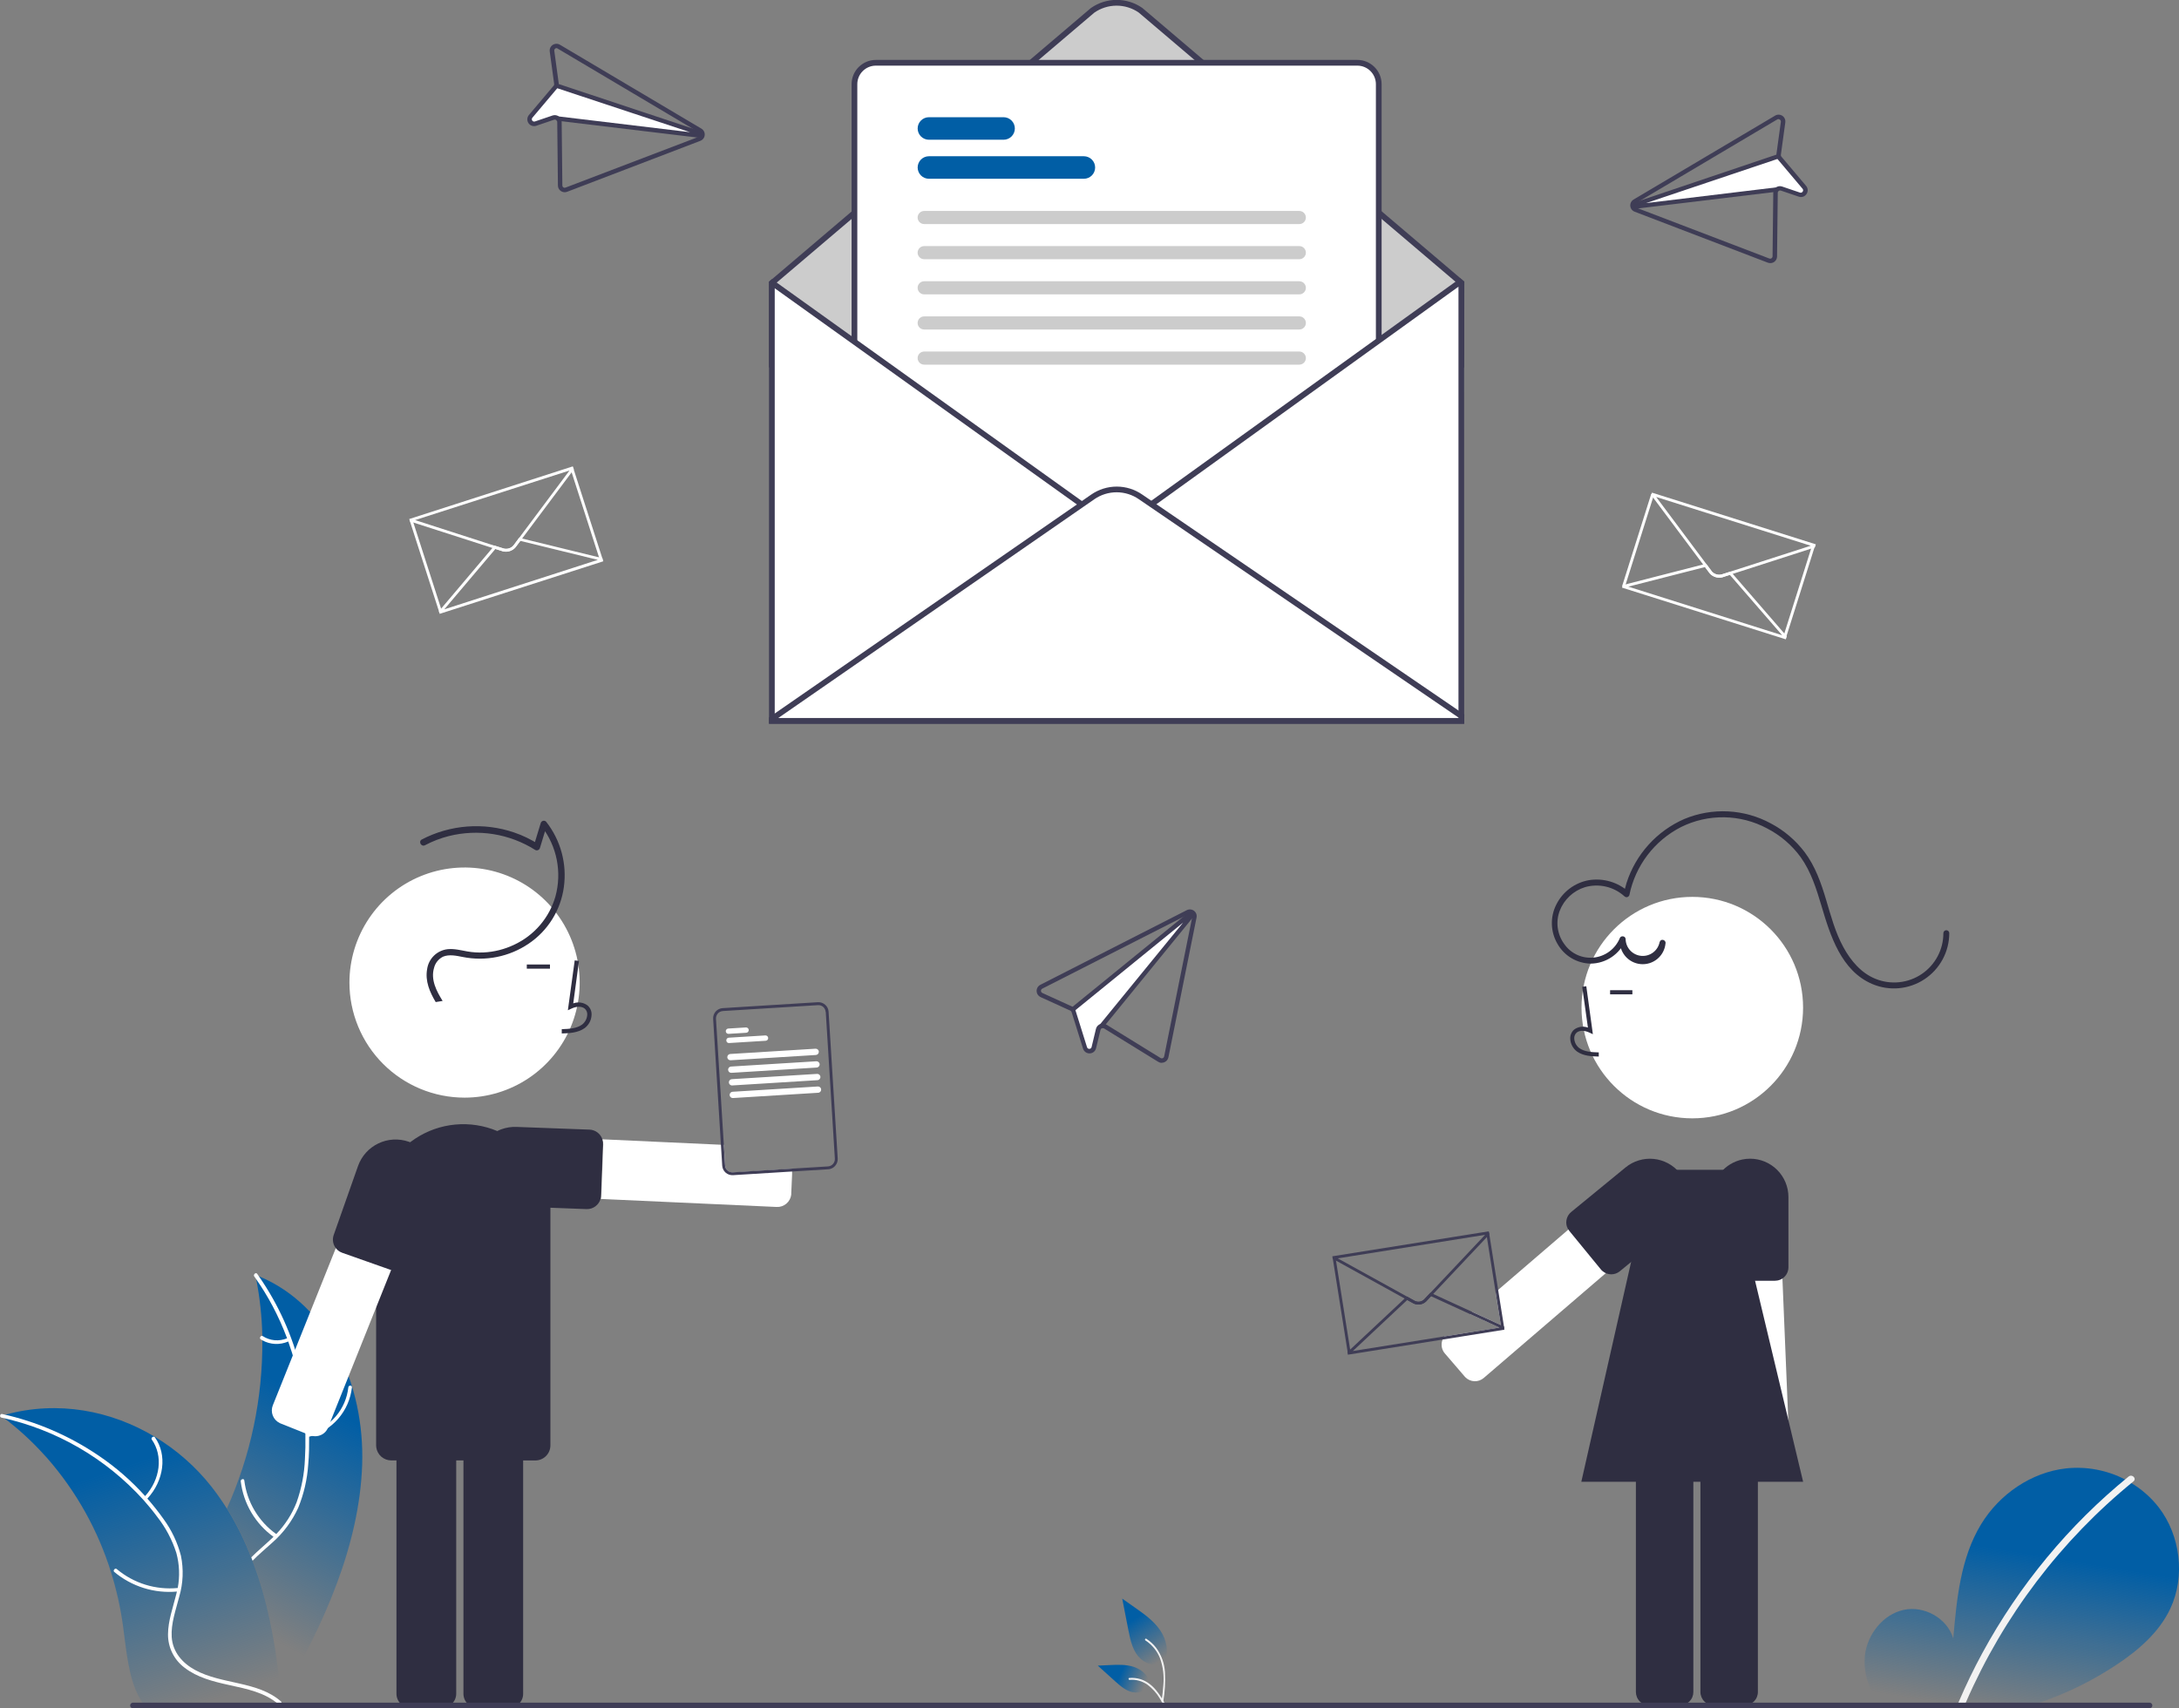 <svg width="695" height="545" viewBox="0 0 695 545" fill="none" xmlns="http://www.w3.org/2000/svg">
<rect x="0" y="0" width="695" height="545" fill="#808080" stroke="none"/>
<g clip-path="url(#clip0_2077_17551)">
<path d="M115.514 467.268C114.656 492.732 103.444 518.195 89.614 541.516C89.614 541.27 89.614 541.014 89.541 540.768C89.422 539.455 89.304 538.151 89.167 536.837C87.799 523.558 85.272 510.434 80.756 498.386L80.573 497.894C80.5 497.693 80.418 497.492 80.336 497.292L80.154 496.827C78.137 491.619 75.661 486.602 72.755 481.833C72.627 481.632 72.509 481.432 72.372 481.231C79.964 464.344 83.82 446.017 83.675 427.504C83.675 427.041 83.675 426.576 83.675 426.108C83.531 420.029 82.875 413.973 81.714 408.004C81.641 407.567 81.558 407.138 81.467 406.709L82.599 407.156C104.895 416.413 116.362 441.768 115.514 467.268Z" fill="url(#paint0_linear_2077_17551)"/>
<path d="M89.523 540.805C89.523 540.996 89.587 541.188 89.614 541.379C89.623 541.424 89.623 541.471 89.614 541.516V541.516C89.569 541.306 89.55 541.051 89.523 540.805Z" fill="white"/>
<path d="M98.6 458.339C98.6 461.294 98.6 464.249 98.308 467.204C97.996 471.932 96.924 476.579 95.133 480.967C93.198 485.237 90.37 489.043 86.841 492.13C84.761 494.036 82.525 495.869 80.546 497.912C80.473 497.711 80.391 497.511 80.309 497.31L80.126 496.845C82.161 494.784 84.432 492.923 86.512 490.953L87.233 490.269C84.369 488.2 81.963 485.563 80.165 482.521C78.368 479.48 77.218 476.1 76.787 472.594C76.687 471.883 77.827 471.536 77.918 472.257C78.333 475.664 79.453 478.948 81.208 481.898C82.962 484.849 85.313 487.402 88.109 489.394C90.92 486.489 93.125 483.054 94.595 479.288C96.176 474.834 97.075 470.167 97.259 465.444C97.405 462.969 97.454 460.51 97.405 458.066C97.387 457.991 97.387 457.912 97.405 457.838C97.228 447.646 95.379 437.552 91.931 427.96C90.615 428.537 89.184 428.803 87.748 428.735C86.312 428.667 84.912 428.267 83.657 427.567L83.137 427.257C82.626 426.902 83.137 426.044 83.629 426.172C83.692 426.185 83.75 426.209 83.803 426.245C84.943 426.982 86.246 427.431 87.599 427.552C88.952 427.673 90.313 427.462 91.566 426.938C90.248 423.41 88.703 419.971 86.941 416.641C85.356 413.658 83.592 410.774 81.659 408.004C81.476 407.731 81.285 407.466 81.093 407.193C80.692 406.636 81.577 405.788 82.006 406.345C82.197 406.609 82.389 406.883 82.571 407.156C88.802 416.123 93.315 426.167 95.882 436.779C97.534 443.463 98.451 450.307 98.618 457.19C101.928 456.3 104.892 454.431 107.119 451.826C109.347 449.222 110.734 446.005 111.098 442.598C111.162 441.859 112.303 441.822 112.248 442.598C111.838 446.295 110.312 449.781 107.875 452.592C105.438 455.403 102.203 457.408 98.6 458.339V458.339Z" fill="white"/>
<path d="M89.806 544.325L88.136 544.225L87.826 544.352L45.77 543.641C45.309 543.014 44.891 542.355 44.52 541.671C40.871 535.141 40.314 526.367 39.201 518.442C38.407 512.755 37.15 507.143 35.443 501.66C31.277 488.208 24.334 475.78 15.062 465.179C14.77 464.842 14.469 464.514 14.15 464.185C10.282 459.891 6.021 455.967 1.423 452.466L0.392 451.681L1.679 451.317C18.565 446.674 35.552 450.049 49.373 458.357C56.276 462.504 62.373 467.861 67.373 474.172C69.152 476.438 70.809 478.797 72.335 481.24C72.472 481.441 72.591 481.641 72.719 481.842C75.714 486.768 78.251 491.958 80.3 497.347C80.455 497.711 80.582 498.085 80.719 498.441C85.281 510.489 87.762 523.613 89.131 536.892C89.295 538.461 89.432 540.011 89.578 541.571C89.578 541.753 89.578 541.945 89.578 542.127C89.578 542.31 89.578 542.328 89.578 542.428C89.578 542.528 89.578 542.501 89.578 542.537C89.578 542.574 89.578 542.766 89.578 542.875C89.578 542.984 89.578 543.231 89.578 543.404C89.578 543.577 89.787 543.997 89.806 544.325Z" fill="url(#paint1_linear_2077_17551)"/>
<path d="M89.614 542.775C82.197 536.263 70.702 537.412 62.2 532.742C58.231 530.572 55.075 527.088 54.765 522.208C54.5 517.94 56.087 513.562 57.182 509.312C58.414 505.085 58.596 500.62 57.711 496.307C56.617 492.073 54.725 488.086 52.137 484.56C50.538 482.311 48.824 480.147 47.001 478.075C52.32 472.366 53.387 464.094 49.401 458.522C49.008 457.956 48.014 458.686 48.415 459.242C52.064 464.413 51.152 471.956 46.289 477.273C41.895 472.387 36.919 468.057 31.474 464.377C22.146 458.037 11.697 453.527 0.684 451.089C-0.009 450.934 -0.228 452.074 0.42 452.229C17.861 456.035 33.68 465.189 45.669 478.413C45.706 478.488 45.763 478.551 45.833 478.595C47.357 480.319 48.817 482.088 50.185 483.94C52.873 487.38 54.928 491.271 56.252 495.431C57.239 499.071 57.389 502.888 56.69 506.594C53.207 506.934 49.691 506.574 46.349 505.535C43.008 504.497 39.907 502.801 37.23 500.548C36.72 500.101 35.917 501.031 36.437 501.46C39.191 503.77 42.375 505.513 45.805 506.59C49.235 507.667 52.844 508.056 56.425 507.735C56.352 508.035 56.288 508.346 56.206 508.647C55.157 512.842 53.615 517.092 53.588 521.333C53.564 523.407 54.031 525.457 54.951 527.316C55.87 529.175 57.216 530.791 58.879 532.031C62.893 535.141 68.002 536.445 73.065 537.549C78.685 538.771 84.56 539.947 88.82 543.696C89.34 544.17 90.134 543.231 89.614 542.775Z" fill="white"/>
<path d="M178.416 14.565C178.001 14.321 177.506 14.252 177.039 14.371C176.573 14.491 176.172 14.79 175.926 15.204C175.712 15.556 175.628 15.972 175.689 16.38L177.093 26.704C177.121 26.855 177.121 27.009 177.093 27.16C177.048 27.307 176.974 27.444 176.875 27.561L168.983 36.901C168.727 37.204 168.576 37.583 168.555 37.98C168.533 38.376 168.642 38.769 168.865 39.099V39.099C169.091 39.424 169.418 39.667 169.795 39.791C170.172 39.914 170.579 39.911 170.954 39.783L176.646 37.849C176.835 37.786 177.038 37.775 177.233 37.819C177.427 37.862 177.606 37.958 177.75 38.095C177.857 38.194 177.943 38.314 178.001 38.447C178.059 38.581 178.088 38.725 178.088 38.871L178.316 59.163C178.319 59.456 178.393 59.745 178.531 60.004C178.669 60.262 178.867 60.484 179.11 60.65C179.351 60.815 179.629 60.919 179.92 60.954C180.21 60.989 180.505 60.953 180.779 60.85L223.301 44.589C223.525 44.504 223.73 44.376 223.905 44.211C224.079 44.047 224.219 43.85 224.318 43.632C224.416 43.413 224.47 43.177 224.477 42.938C224.484 42.699 224.444 42.46 224.359 42.236C224.202 41.859 223.931 41.54 223.584 41.324L223 40.986L178.434 14.538L178.416 14.565ZM176.4 16.261C176.363 15.978 176.438 15.691 176.608 15.462C176.778 15.232 177.03 15.077 177.312 15.03C177.556 14.997 177.804 15.049 178.015 15.176L222.562 41.625L223.155 41.971C223.279 42.046 223.386 42.143 223.472 42.259C223.558 42.375 223.62 42.507 223.654 42.646C223.689 42.786 223.696 42.931 223.675 43.074C223.653 43.216 223.604 43.353 223.529 43.476C223.407 43.688 223.218 43.852 222.991 43.941L180.469 60.194C180.198 60.295 179.898 60.286 179.633 60.168C179.369 60.051 179.161 59.834 179.055 59.565C179.013 59.441 178.988 59.312 178.982 59.181L178.763 38.898C178.762 38.696 178.728 38.496 178.663 38.305L221.951 43.276C222.046 43.288 222.142 43.282 222.234 43.257C222.327 43.233 222.413 43.19 222.489 43.131C222.564 43.072 222.627 42.999 222.674 42.916C222.721 42.833 222.751 42.741 222.763 42.646C222.781 42.5 222.756 42.351 222.689 42.22C222.622 42.088 222.518 41.979 222.389 41.908H222.27L177.787 27.06C177.8 26.926 177.8 26.792 177.787 26.659L176.4 16.261Z" fill="white"/>
<path d="M178.416 14.565C178.001 14.321 177.506 14.252 177.039 14.371C176.573 14.491 176.172 14.79 175.926 15.204C175.712 15.556 175.628 15.972 175.689 16.38L177.093 26.704C177.121 26.855 177.121 27.009 177.093 27.16C177.048 27.307 176.974 27.444 176.875 27.561L168.983 36.901C168.727 37.204 168.576 37.583 168.555 37.98C168.533 38.376 168.642 38.769 168.865 39.099V39.099C169.091 39.424 169.418 39.667 169.795 39.791C170.172 39.914 170.579 39.911 170.954 39.783L176.646 37.849C176.835 37.786 177.038 37.775 177.233 37.819C177.427 37.862 177.606 37.958 177.75 38.095C177.857 38.194 177.943 38.314 178.001 38.447C178.059 38.581 178.088 38.725 178.088 38.871L178.316 59.163C178.319 59.456 178.393 59.745 178.531 60.004C178.669 60.262 178.867 60.484 179.11 60.65C179.351 60.815 179.629 60.919 179.92 60.954C180.21 60.989 180.505 60.953 180.779 60.85L223.301 44.589C223.525 44.504 223.73 44.376 223.905 44.211C224.079 44.047 224.219 43.85 224.318 43.632C224.416 43.413 224.47 43.177 224.477 42.938C224.484 42.699 224.444 42.46 224.359 42.236C224.202 41.859 223.931 41.54 223.584 41.324L223 40.986L178.434 14.538L178.416 14.565ZM176.4 16.261C176.363 15.978 176.438 15.691 176.608 15.462C176.778 15.232 177.03 15.077 177.312 15.03C177.556 14.997 177.804 15.049 178.015 15.176L222.562 41.625L223.155 41.971C223.279 42.046 223.386 42.143 223.472 42.259C223.558 42.375 223.62 42.507 223.654 42.646C223.689 42.786 223.696 42.931 223.675 43.074C223.653 43.216 223.604 43.353 223.529 43.476C223.407 43.688 223.218 43.852 222.991 43.941L180.469 60.194C180.198 60.295 179.898 60.286 179.633 60.168C179.369 60.051 179.161 59.834 179.055 59.565C179.013 59.441 178.988 59.312 178.982 59.181L178.763 38.898C178.762 38.696 178.728 38.496 178.663 38.305C178.566 38.035 178.406 37.791 178.197 37.594L178.106 37.512C177.868 37.316 177.584 37.185 177.281 37.129C176.977 37.073 176.665 37.095 176.373 37.193L170.671 39.126C170.447 39.21 170.201 39.216 169.974 39.141C169.746 39.066 169.551 38.916 169.421 38.716V38.716C169.283 38.52 169.215 38.285 169.229 38.046C169.242 37.808 169.335 37.581 169.494 37.402L177.44 28.027C177.523 27.928 177.597 27.821 177.659 27.707V27.707C177.714 27.596 177.76 27.48 177.796 27.361C177.832 27.245 177.853 27.126 177.86 27.005C177.873 26.872 177.873 26.737 177.86 26.604L176.4 16.261Z" fill="#3F3D56"/>
<path d="M180.113 61.325C179.545 61.325 178.999 61.101 178.594 60.701C178.189 60.302 177.958 59.759 177.951 59.191L177.732 38.898C177.733 38.798 177.712 38.699 177.671 38.608C177.63 38.517 177.57 38.435 177.495 38.369C177.398 38.272 177.276 38.204 177.142 38.172C177.008 38.139 176.869 38.145 176.738 38.187L171.054 40.12C170.606 40.273 170.12 40.275 169.671 40.125C169.221 39.975 168.834 39.682 168.567 39.29C168.301 38.898 168.171 38.43 168.196 37.957C168.222 37.484 168.402 37.033 168.71 36.673L176.592 27.333C176.661 27.253 176.713 27.16 176.747 27.06C176.761 26.957 176.761 26.853 176.747 26.75L175.342 16.426C175.271 15.943 175.368 15.45 175.616 15.03C175.761 14.785 175.954 14.571 176.182 14.4C176.411 14.229 176.671 14.106 176.948 14.036C177.221 13.964 177.507 13.947 177.787 13.986C178.067 14.025 178.337 14.12 178.581 14.264L223.73 41.041C224.147 41.295 224.467 41.68 224.642 42.136C224.844 42.675 224.824 43.271 224.587 43.795C224.471 44.054 224.305 44.287 224.098 44.481C223.891 44.675 223.648 44.827 223.383 44.926L180.87 61.188C180.628 61.276 180.372 61.322 180.113 61.325V61.325ZM176.975 37.466C177.346 37.465 177.703 37.609 177.969 37.867C178.109 37.998 178.221 38.157 178.298 38.332C178.375 38.508 178.415 38.697 178.416 38.889L178.635 59.181C178.637 59.42 178.697 59.654 178.809 59.864C178.922 60.074 179.085 60.253 179.283 60.385C179.481 60.518 179.707 60.602 179.943 60.631C180.179 60.659 180.419 60.632 180.642 60.55L223.164 44.288C223.529 44.148 223.824 43.869 223.985 43.513C224.132 43.18 224.152 42.805 224.041 42.459C223.93 42.113 223.696 41.819 223.383 41.634L178.243 14.857C177.905 14.658 177.502 14.599 177.121 14.693C176.931 14.741 176.753 14.826 176.597 14.944C176.44 15.061 176.308 15.208 176.209 15.377C176.047 15.652 175.98 15.972 176.017 16.289L177.44 26.659C177.477 26.851 177.477 27.049 177.44 27.242C177.384 27.441 177.284 27.625 177.148 27.78L169.23 37.12C169.005 37.365 168.872 37.681 168.853 38.014C168.835 38.346 168.933 38.675 169.129 38.944C169.308 39.214 169.572 39.418 169.879 39.522C170.187 39.626 170.52 39.624 170.826 39.518L176.528 37.575C176.671 37.517 176.821 37.481 176.975 37.466V37.466ZM180.113 60.595C179.824 60.596 179.541 60.51 179.301 60.347C179.062 60.184 178.877 59.953 178.772 59.683C178.715 59.525 178.684 59.359 178.681 59.191L178.462 38.898C178.459 38.737 178.431 38.577 178.38 38.424C178.301 38.201 178.169 38.001 177.997 37.84L177.869 37.731C177.677 37.587 177.453 37.491 177.216 37.453C176.98 37.415 176.737 37.435 176.51 37.512L170.808 39.445C170.51 39.548 170.187 39.549 169.888 39.45C169.59 39.35 169.332 39.155 169.156 38.894C168.979 38.634 168.893 38.322 168.912 38.008C168.93 37.694 169.051 37.394 169.257 37.156L177.139 27.817C177.208 27.74 177.266 27.654 177.313 27.561L177.358 27.479C177.386 27.414 177.411 27.347 177.431 27.279C177.458 27.186 177.476 27.092 177.486 26.996C177.495 26.887 177.495 26.777 177.486 26.668L176.072 16.334C176.026 15.956 176.127 15.574 176.355 15.267C176.571 14.99 176.881 14.801 177.226 14.734C177.571 14.667 177.929 14.727 178.234 14.902L223.374 41.68C223.539 41.779 223.683 41.912 223.796 42.069C223.909 42.225 223.988 42.403 224.031 42.592C224.077 42.774 224.087 42.965 224.058 43.151C224.03 43.337 223.965 43.516 223.867 43.677C223.708 43.955 223.456 44.168 223.155 44.279L180.633 60.54C180.465 60.591 180.289 60.609 180.113 60.595ZM178.416 37.284L178.471 37.338C178.722 37.571 178.91 37.862 179.018 38.187C179.103 38.411 179.146 38.649 179.146 38.889L179.365 59.172C179.366 59.259 179.382 59.346 179.411 59.428C179.445 59.521 179.499 59.607 179.568 59.679C179.637 59.751 179.72 59.809 179.812 59.847C179.902 59.885 179.998 59.905 180.095 59.905C180.192 59.905 180.288 59.885 180.378 59.847L222.9 43.622C223.058 43.567 223.19 43.457 223.274 43.312C223.325 43.227 223.359 43.132 223.374 43.033C223.388 42.934 223.382 42.834 223.356 42.738C223.334 42.642 223.293 42.553 223.234 42.474C223.176 42.396 223.103 42.33 223.018 42.282L177.878 15.505C177.752 15.409 177.599 15.355 177.44 15.349C177.341 15.361 177.245 15.393 177.159 15.443C177.073 15.493 176.998 15.561 176.938 15.641C176.877 15.719 176.832 15.808 176.807 15.904C176.782 16 176.777 16.1 176.793 16.198L178.197 26.522C178.211 26.68 178.211 26.838 178.197 26.996C178.171 27.286 178.088 27.568 177.951 27.826L177.896 27.935C177.835 28.035 177.764 28.13 177.687 28.218L169.804 37.557C169.699 37.681 169.637 37.837 169.628 37.999C169.619 38.162 169.663 38.323 169.754 38.458C169.845 38.593 169.977 38.695 170.131 38.748C170.285 38.801 170.452 38.803 170.607 38.752L176.318 36.819C176.665 36.714 177.033 36.697 177.389 36.77C177.744 36.844 178.075 37.005 178.353 37.238L178.416 37.284Z" fill="#3F3D56"/>
<path d="M177.823 27.005L223.529 42.2H223.639C223.723 42.245 223.798 42.307 223.859 42.382C223.919 42.457 223.965 42.543 223.992 42.636C224.019 42.728 224.027 42.825 224.017 42.921C224.006 43.017 223.977 43.109 223.93 43.194C223.861 43.323 223.754 43.428 223.624 43.495C223.494 43.561 223.346 43.587 223.201 43.568L178.699 38.25L177.933 38.159L178.015 37.439H178.143L223.283 42.847L177.668 27.671L177.477 27.607L177.705 26.914L177.823 27.005Z" fill="#3F3D56"/>
<path d="M223.292 43.96H223.155L177.541 38.487L177.705 37.101L178.352 37.165L220.099 42.172L177.65 28.118L176.993 27.89L177.44 26.558L177.933 26.722L223.629 41.908L223.803 41.981C224.01 42.096 224.173 42.277 224.266 42.495C224.36 42.712 224.379 42.955 224.321 43.184C224.263 43.414 224.13 43.618 223.944 43.765C223.758 43.912 223.529 43.993 223.292 43.996V43.96ZM178.352 37.904L178.772 37.959L223.283 43.276C223.334 43.285 223.387 43.285 223.438 43.276H223.274L178.352 37.867V37.904ZM223.693 42.756L223.62 43.139C223.64 43.122 223.656 43.1 223.666 43.075C223.687 43.024 223.697 42.969 223.695 42.914C223.694 42.859 223.681 42.805 223.657 42.756H223.693ZM177.896 27.425L223.611 42.619L223.511 42.546L177.896 27.388V27.425Z" fill="#3F3D56"/>
<path d="M566.322 37.174L521.756 63.623L521.182 63.97C520.889 64.145 520.651 64.399 520.495 64.702C520.339 65.006 520.271 65.347 520.3 65.687C520.328 66.028 520.452 66.353 520.656 66.626C520.86 66.9 521.137 67.111 521.455 67.235L563.977 83.496C564.252 83.6 564.548 83.637 564.84 83.602C565.132 83.568 565.411 83.463 565.654 83.297C565.896 83.132 566.095 82.91 566.234 82.651C566.373 82.391 566.447 82.103 566.449 81.809L566.668 61.525C566.667 61.378 566.696 61.233 566.754 61.098C566.813 60.963 566.898 60.841 567.006 60.741C567.15 60.603 567.329 60.508 567.524 60.464C567.718 60.421 567.921 60.431 568.11 60.495L573.802 62.428C574.178 62.557 574.585 62.559 574.962 62.436C575.339 62.313 575.665 62.07 575.892 61.744V61.744C576.114 61.415 576.223 61.022 576.201 60.625C576.18 60.229 576.029 59.85 575.773 59.546L567.9 50.171C567.8 50.055 567.729 49.917 567.69 49.769C567.658 49.619 567.658 49.464 567.69 49.313L569.104 38.989C569.152 38.649 569.103 38.302 568.962 37.988C568.822 37.675 568.596 37.407 568.31 37.217C568.023 37.026 567.69 36.92 567.346 36.911C567.002 36.902 566.663 36.99 566.367 37.165L566.322 37.174ZM568.338 38.889L566.924 49.213C566.91 49.346 566.91 49.481 566.924 49.614L522.441 64.462C522.399 64.475 522.359 64.493 522.322 64.517C522.238 64.562 522.163 64.623 522.102 64.697C522.042 64.771 521.997 64.856 521.97 64.948C521.942 65.04 521.934 65.136 521.944 65.231C521.955 65.326 521.984 65.418 522.03 65.502C522.1 65.63 522.207 65.734 522.338 65.801C522.468 65.868 522.615 65.894 522.76 65.876L566.075 60.951C566.01 61.142 565.976 61.342 565.975 61.544L565.756 81.836C565.754 81.98 565.723 82.122 565.666 82.254C565.609 82.385 565.526 82.505 565.423 82.605C565.319 82.705 565.197 82.783 565.063 82.836C564.93 82.889 564.787 82.915 564.643 82.912C564.515 82.911 564.388 82.886 564.269 82.839L521.756 66.587C521.485 66.481 521.266 66.272 521.148 66.005C521.03 65.739 521.023 65.436 521.127 65.164C521.213 64.938 521.374 64.748 521.583 64.626L522.176 64.27L566.723 37.822C566.9 37.718 567.103 37.667 567.308 37.672C567.514 37.678 567.713 37.741 567.885 37.853C568.056 37.966 568.193 38.124 568.279 38.311C568.366 38.497 568.399 38.703 568.374 38.907L568.338 38.889Z" fill="white"/>
<path d="M566.322 37.174L521.756 63.623L521.182 63.97C520.889 64.145 520.651 64.399 520.495 64.702C520.339 65.006 520.271 65.347 520.3 65.687C520.328 66.028 520.452 66.353 520.656 66.626C520.86 66.9 521.137 67.111 521.455 67.235L563.977 83.496C564.252 83.6 564.548 83.637 564.84 83.602C565.132 83.568 565.411 83.463 565.654 83.297C565.896 83.132 566.095 82.91 566.234 82.651C566.373 82.391 566.447 82.103 566.449 81.809L566.668 61.525C566.667 61.378 566.696 61.233 566.754 61.098C566.813 60.963 566.898 60.841 567.006 60.741C567.15 60.603 567.329 60.508 567.524 60.464C567.718 60.421 567.921 60.431 568.11 60.495L573.802 62.428C574.178 62.557 574.585 62.559 574.962 62.436C575.339 62.313 575.665 62.07 575.892 61.744V61.744C576.114 61.415 576.223 61.022 576.201 60.625C576.18 60.229 576.029 59.85 575.773 59.546L567.9 50.171C567.8 50.055 567.729 49.917 567.69 49.769C567.658 49.619 567.658 49.464 567.69 49.313L569.104 38.989C569.152 38.649 569.103 38.302 568.962 37.988C568.822 37.675 568.596 37.407 568.31 37.217C568.023 37.026 567.69 36.92 567.346 36.911C567.002 36.902 566.663 36.99 566.367 37.165L566.322 37.174ZM568.338 38.889L566.924 49.213C566.91 49.346 566.91 49.481 566.924 49.614C566.93 49.735 566.952 49.855 566.988 49.97C567.024 50.089 567.07 50.205 567.124 50.316V50.316C567.185 50.431 567.258 50.538 567.343 50.636L575.198 59.984C575.357 60.163 575.45 60.389 575.464 60.628C575.477 60.866 575.409 61.102 575.271 61.297V61.297C575.14 61.497 574.945 61.647 574.719 61.723C574.492 61.799 574.247 61.797 574.021 61.717L568.329 59.774C568.035 59.675 567.721 59.652 567.416 59.708C567.111 59.764 566.826 59.897 566.586 60.093V60.093L566.486 60.175C566.277 60.373 566.117 60.617 566.021 60.887C565.955 61.078 565.922 61.278 565.92 61.48L565.701 81.772C565.699 81.916 565.668 82.058 565.611 82.19C565.554 82.322 565.471 82.441 565.368 82.541C565.265 82.641 565.142 82.719 565.009 82.772C564.875 82.825 564.732 82.851 564.588 82.849C564.46 82.847 564.333 82.823 564.214 82.776L521.702 66.523C521.43 66.417 521.211 66.208 521.094 65.942C520.976 65.675 520.968 65.373 521.072 65.1C521.158 64.874 521.319 64.684 521.528 64.562L522.121 64.207L566.668 37.758C566.846 37.655 567.048 37.603 567.254 37.609C567.459 37.614 567.658 37.677 567.83 37.79C568.002 37.902 568.138 38.061 568.225 38.247C568.311 38.433 568.344 38.639 568.32 38.843L568.338 38.889Z" fill="#3F3D56"/>
<path d="M564.625 83.934C564.363 83.934 564.103 83.888 563.858 83.797L521.373 67.536C520.992 67.391 520.659 67.142 520.413 66.816C520.168 66.491 520.019 66.103 519.985 65.696C519.95 65.29 520.032 64.882 520.219 64.52C520.407 64.158 520.693 63.857 521.045 63.65L566.185 36.882C566.602 36.627 567.096 36.527 567.58 36.6C568.149 36.676 568.664 36.975 569.013 37.43C569.357 37.889 569.508 38.465 569.432 39.035L568.018 49.359C568 49.465 568 49.572 568.018 49.678C568.045 49.777 568.095 49.868 568.164 49.943L576.056 59.291C576.366 59.65 576.548 60.103 576.571 60.578C576.594 61.052 576.458 61.521 576.183 61.908C575.924 62.306 575.537 62.603 575.086 62.752C574.635 62.901 574.147 62.893 573.702 62.729L568.009 60.796C567.879 60.755 567.74 60.749 567.607 60.779C567.474 60.81 567.351 60.875 567.252 60.969C567.18 61.037 567.122 61.119 567.083 61.21C567.044 61.301 567.024 61.399 567.024 61.498L566.796 81.8C566.8 82.145 566.719 82.487 566.56 82.794C566.401 83.101 566.169 83.364 565.884 83.56C565.513 83.812 565.073 83.943 564.625 83.934V83.934ZM566.449 37.466L521.373 64.243C521.205 64.341 521.058 64.471 520.941 64.626C520.823 64.782 520.738 64.959 520.69 65.147C520.641 65.335 520.631 65.531 520.659 65.724C520.687 65.916 520.753 66.101 520.853 66.268C521.02 66.56 521.285 66.783 521.601 66.897L564.114 83.159C564.337 83.241 564.577 83.27 564.813 83.241C565.05 83.213 565.276 83.128 565.473 82.995C565.672 82.862 565.835 82.684 565.948 82.474C566.061 82.264 566.12 82.029 566.121 81.791L566.349 61.498C566.346 61.306 566.384 61.115 566.461 60.939C566.538 60.762 566.652 60.605 566.796 60.477C566.984 60.297 567.217 60.171 567.471 60.114C567.725 60.056 567.99 60.068 568.237 60.148L573.93 62.082C574.233 62.196 574.566 62.204 574.874 62.104C575.182 62.005 575.448 61.804 575.627 61.535C575.824 61.267 575.924 60.94 575.909 60.608C575.894 60.276 575.765 59.959 575.545 59.71L567.653 50.362C567.521 50.212 567.424 50.035 567.371 49.842C567.315 49.647 567.299 49.442 567.325 49.24L568.73 38.916C568.758 38.721 568.747 38.523 568.697 38.332C568.648 38.141 568.56 37.963 568.44 37.806C568.32 37.65 568.17 37.519 567.999 37.422C567.828 37.324 567.639 37.262 567.444 37.238C567.127 37.199 566.806 37.267 566.531 37.43L566.449 37.466ZM564.625 83.204C564.456 83.207 564.289 83.176 564.132 83.113L521.61 66.861C521.264 66.722 520.985 66.454 520.832 66.114C520.678 65.774 520.663 65.388 520.789 65.037C520.905 64.737 521.117 64.483 521.391 64.316L521.984 63.97L566.531 37.521C566.863 37.33 567.255 37.275 567.626 37.366C567.815 37.411 567.993 37.492 568.149 37.607C568.306 37.721 568.438 37.865 568.538 38.032C568.703 38.305 568.771 38.627 568.73 38.944V38.944L567.316 49.268C567.307 49.38 567.307 49.493 567.316 49.605C567.326 49.701 567.345 49.795 567.371 49.888C567.396 49.969 567.426 50.048 567.462 50.125V50.125C567.508 50.218 567.566 50.303 567.635 50.38L575.527 59.719C575.726 59.96 575.843 60.259 575.857 60.572C575.872 60.884 575.785 61.193 575.609 61.451C575.433 61.71 575.177 61.904 574.881 62.005C574.585 62.105 574.264 62.107 573.967 62.009L568.274 60.075C568.04 59.995 567.79 59.974 567.546 60.016C567.302 60.057 567.072 60.159 566.878 60.312L566.787 60.394C566.612 60.554 566.481 60.755 566.404 60.978C566.349 61.133 566.321 61.297 566.322 61.462L566.093 81.754C566.093 81.941 566.056 82.127 565.984 82.299C565.912 82.472 565.806 82.629 565.673 82.76C565.54 82.892 565.382 82.996 565.208 83.065C565.034 83.135 564.848 83.17 564.661 83.168L564.625 83.204ZM567.252 37.986C567.117 37.986 566.984 38.024 566.869 38.095L521.72 64.873C521.579 64.961 521.471 65.092 521.41 65.246C521.371 65.337 521.351 65.435 521.351 65.534C521.351 65.632 521.371 65.73 521.41 65.821C521.493 66.004 521.643 66.147 521.829 66.222L564.351 82.475C564.435 82.51 564.525 82.525 564.616 82.52C564.81 82.521 564.996 82.446 565.136 82.31C565.208 82.243 565.266 82.161 565.305 82.07C565.344 81.979 565.364 81.881 565.364 81.781L565.592 61.489C565.591 61.198 565.651 60.91 565.767 60.643C565.883 60.376 566.053 60.136 566.267 59.938L566.331 59.884C566.613 59.646 566.953 59.486 567.316 59.419C567.679 59.352 568.053 59.38 568.402 59.501L574.094 61.434C574.248 61.492 574.417 61.495 574.573 61.444C574.729 61.392 574.862 61.289 574.952 61.151C575.055 61.022 575.112 60.861 575.112 60.695C575.112 60.53 575.055 60.369 574.952 60.239L567.06 50.882C566.977 50.789 566.904 50.688 566.841 50.581V50.508C566.77 50.379 566.715 50.241 566.677 50.098C566.636 49.958 566.608 49.814 566.595 49.669C566.581 49.511 566.581 49.352 566.595 49.195L568.009 38.871C568.027 38.703 567.992 38.534 567.909 38.387C567.805 38.216 567.638 38.092 567.444 38.041L567.252 37.986Z" fill="#3F3D56"/>
<path d="M567.079 49.56L567.316 50.253L567.115 50.316L521.847 65.511L566.55 60.103H566.668L566.75 60.832L566.075 60.951L521.966 66.268C521.796 66.29 521.624 66.253 521.479 66.161C521.335 66.07 521.227 65.93 521.175 65.767C521.122 65.604 521.129 65.428 521.194 65.269C521.259 65.111 521.377 64.98 521.528 64.9H521.647L566.951 49.706L567.079 49.56Z" fill="#3F3D56"/>
<path d="M521.838 66.569C521.6 66.567 521.37 66.487 521.182 66.341C521.07 66.255 520.978 66.148 520.909 66.026C520.84 65.904 520.796 65.769 520.78 65.629C520.766 65.418 520.814 65.207 520.92 65.024C521.025 64.84 521.183 64.692 521.373 64.599L521.546 64.526L567.298 49.094L567.745 50.426L567.07 50.663L525.022 64.79L566.988 59.719L567.152 61.124L566.039 61.243L521.939 66.56L521.838 66.569ZM521.756 65.876H521.893L566.422 60.513L521.756 65.876ZM521.455 65.474V65.511C521.462 65.568 521.482 65.622 521.514 65.669C521.546 65.717 521.588 65.756 521.638 65.784L521.455 65.474ZM566.869 49.97L521.72 65.1C521.661 65.13 521.609 65.17 521.565 65.219L521.738 65.146L566.878 50.006L566.869 49.97Z" fill="#3F3D56"/>
<path d="M331.936 314.494C331.506 314.715 331.181 315.097 331.032 315.557C330.883 316.017 330.923 316.517 331.143 316.948C331.338 317.322 331.662 317.613 332.055 317.768L341.534 322.101C341.675 322.166 341.802 322.259 341.908 322.374C342.008 322.487 342.083 322.621 342.127 322.766L345.776 334.422C345.896 334.806 346.141 335.14 346.471 335.371C346.801 335.602 347.198 335.717 347.6 335.699C347.997 335.682 348.376 335.537 348.683 335.285C348.989 335.033 349.204 334.689 349.297 334.303L350.702 328.457C350.751 328.265 350.852 328.089 350.993 327.949C351.135 327.809 351.312 327.711 351.505 327.664C351.646 327.623 351.794 327.614 351.939 327.636C352.084 327.658 352.222 327.711 352.344 327.792L369.623 338.444C369.871 338.602 370.154 338.695 370.447 338.716C370.74 338.736 371.034 338.684 371.302 338.563C371.57 338.446 371.806 338.267 371.99 338.04C372.174 337.813 372.301 337.545 372.36 337.258L381.337 292.642C381.385 292.407 381.386 292.165 381.341 291.93C381.295 291.695 381.203 291.471 381.071 291.271C380.939 291.071 380.769 290.899 380.57 290.765C380.372 290.631 380.148 290.538 379.914 290.49C379.508 290.411 379.088 290.469 378.719 290.654L378.126 290.964L331.936 314.494ZM332.31 317.112C332.179 317.053 332.061 316.968 331.962 316.863C331.864 316.758 331.788 316.634 331.738 316.499C331.688 316.364 331.665 316.221 331.671 316.077C331.677 315.933 331.711 315.792 331.772 315.662C331.87 315.436 332.045 315.252 332.265 315.142L378.418 291.621L379.029 291.311C379.157 291.245 379.297 291.205 379.44 291.194C379.583 291.183 379.728 291.2 379.864 291.245C380.001 291.29 380.127 291.362 380.236 291.456C380.345 291.55 380.434 291.665 380.498 291.794C380.607 292.011 380.643 292.257 380.598 292.496L371.621 337.113C371.593 337.254 371.537 337.388 371.456 337.508C371.375 337.627 371.272 337.729 371.151 337.808C371.031 337.887 370.895 337.941 370.754 337.967C370.612 337.994 370.466 337.991 370.326 337.961C370.2 337.937 370.079 337.89 369.97 337.824L352.7 327.171C352.531 327.06 352.342 326.983 352.144 326.943L379.512 293.016C379.614 292.885 379.667 292.723 379.664 292.556C379.661 292.39 379.602 292.23 379.495 292.103C379.389 291.975 379.242 291.888 379.08 291.855C378.917 291.822 378.748 291.845 378.6 291.922L378.5 291.995L342.172 321.645C342.065 321.564 341.949 321.496 341.826 321.444L332.347 317.112H332.31Z" fill="white"/>
<path d="M331.936 314.494C331.506 314.715 331.181 315.097 331.032 315.557C330.883 316.017 330.923 316.517 331.143 316.948C331.338 317.322 331.662 317.613 332.055 317.768L341.534 322.101C341.675 322.166 341.802 322.259 341.908 322.374C342.008 322.487 342.083 322.621 342.127 322.766L345.776 334.422C345.896 334.806 346.141 335.14 346.471 335.371C346.801 335.602 347.198 335.717 347.6 335.699C347.997 335.682 348.376 335.537 348.683 335.285C348.989 335.033 349.204 334.689 349.297 334.303L350.702 328.457C350.751 328.265 350.852 328.089 350.993 327.949C351.135 327.809 351.312 327.711 351.505 327.664C351.646 327.623 351.794 327.614 351.939 327.636C352.084 327.658 352.222 327.711 352.344 327.792L369.623 338.444C369.871 338.602 370.154 338.695 370.447 338.716C370.74 338.736 371.034 338.684 371.302 338.563C371.57 338.446 371.806 338.267 371.99 338.04C372.174 337.813 372.301 337.545 372.36 337.258L381.337 292.642C381.385 292.407 381.386 292.165 381.341 291.93C381.295 291.695 381.203 291.471 381.071 291.271C380.939 291.071 380.769 290.899 380.57 290.765C380.372 290.631 380.148 290.538 379.914 290.49C379.508 290.411 379.088 290.469 378.719 290.654L378.126 290.964L331.936 314.494ZM332.31 317.112C332.179 317.053 332.061 316.968 331.962 316.863C331.864 316.758 331.788 316.634 331.738 316.499C331.688 316.364 331.665 316.221 331.671 316.077C331.677 315.933 331.711 315.792 331.772 315.662C331.87 315.436 332.045 315.252 332.265 315.142L378.418 291.621L379.029 291.311C379.157 291.245 379.297 291.205 379.44 291.194C379.583 291.183 379.728 291.2 379.864 291.245C380.001 291.29 380.127 291.362 380.236 291.456C380.345 291.55 380.434 291.665 380.498 291.794C380.607 292.011 380.643 292.257 380.598 292.496L371.621 337.113C371.593 337.254 371.537 337.388 371.456 337.508C371.375 337.627 371.272 337.729 371.151 337.808C371.031 337.887 370.895 337.941 370.754 337.967C370.612 337.994 370.466 337.991 370.326 337.961C370.2 337.937 370.079 337.89 369.97 337.824L352.7 327.171C352.531 327.06 352.342 326.983 352.144 326.943C351.866 326.87 351.573 326.87 351.295 326.943H351.177C350.884 327.041 350.621 327.211 350.412 327.437C350.203 327.664 350.055 327.939 349.981 328.239L348.567 334.094C348.518 334.326 348.391 334.535 348.207 334.686C348.023 334.837 347.793 334.921 347.555 334.924V334.924C347.315 334.937 347.078 334.868 346.882 334.729C346.687 334.59 346.544 334.388 346.478 334.158L342.829 322.502C342.791 322.378 342.739 322.259 342.674 322.146C342.612 322.039 342.538 321.938 342.455 321.845C342.378 321.752 342.289 321.669 342.191 321.599C342.084 321.518 341.967 321.451 341.844 321.398L332.365 317.066L332.31 317.112Z" fill="#3F3D56"/>
<path d="M370.544 339.064C370.144 339.064 369.752 338.95 369.413 338.736L352.134 328.083C352.05 328.029 351.956 327.992 351.857 327.976C351.758 327.961 351.656 327.966 351.56 327.992C351.427 328.024 351.305 328.092 351.208 328.188C351.112 328.285 351.044 328.407 351.012 328.539L349.598 334.386C349.492 334.848 349.235 335.263 348.868 335.565C348.502 335.866 348.045 336.038 347.571 336.054C347.096 336.07 346.63 335.928 346.244 335.651C345.858 335.374 345.575 334.977 345.438 334.522L341.789 322.867C341.755 322.766 341.703 322.673 341.634 322.593C341.562 322.515 341.475 322.453 341.378 322.411L331.9 318.088C331.46 317.877 331.099 317.532 330.869 317.103C330.61 316.593 330.56 316.003 330.731 315.458C330.901 314.912 331.278 314.455 331.781 314.184V314.184L378.536 290.353C378.975 290.131 379.477 290.063 379.959 290.161C380.237 290.214 380.501 290.322 380.736 290.478C380.971 290.635 381.172 290.837 381.328 291.073C381.486 291.309 381.596 291.574 381.651 291.853C381.706 292.132 381.704 292.419 381.647 292.697L372.67 337.295C372.571 337.786 372.305 338.227 371.918 338.545C371.531 338.862 371.045 339.036 370.544 339.037V339.064ZM351.742 327.263C352.01 327.262 352.273 327.338 352.499 327.481L369.769 338.134C369.972 338.259 370.202 338.334 370.44 338.351C370.678 338.368 370.916 338.327 371.135 338.232C371.353 338.137 371.546 337.991 371.696 337.805C371.845 337.62 371.948 337.401 371.995 337.167L380.972 292.606C381.013 292.416 381.016 292.219 380.98 292.028C380.944 291.837 380.87 291.655 380.762 291.493C380.553 291.169 380.225 290.94 379.85 290.854C379.518 290.789 379.174 290.837 378.874 290.991L332.119 314.823C331.768 315.002 331.503 315.313 331.382 315.687C331.26 316.062 331.292 316.469 331.471 316.82C331.625 317.113 331.872 317.347 332.173 317.486L341.652 321.79C341.832 321.873 341.993 321.991 342.127 322.137C342.26 322.293 342.362 322.472 342.428 322.666L346.077 334.322C346.173 334.63 346.368 334.898 346.631 335.085C346.894 335.272 347.212 335.368 347.535 335.357C347.857 335.347 348.168 335.231 348.419 335.028C348.669 334.824 348.847 334.544 348.923 334.231L350.337 328.375C350.417 328.065 350.597 327.79 350.85 327.592C351.102 327.394 351.412 327.285 351.733 327.281L351.742 327.263ZM370.544 338.307C370.45 338.316 370.356 338.316 370.262 338.307C370.095 338.279 369.937 338.217 369.796 338.125L352.518 327.472C352.381 327.383 352.23 327.318 352.071 327.281C351.842 327.231 351.606 327.231 351.377 327.281L351.24 327.326C351.016 327.414 350.816 327.554 350.657 327.735C350.498 327.916 350.385 328.132 350.328 328.366L348.923 334.221C348.855 334.53 348.684 334.806 348.439 335.004C348.194 335.203 347.889 335.313 347.573 335.316C347.257 335.335 346.943 335.245 346.686 335.061C346.428 334.877 346.242 334.609 346.159 334.303L342.51 322.648C342.48 322.55 342.44 322.455 342.391 322.365V322.292C342.351 322.23 342.305 322.172 342.254 322.119C342.191 322.045 342.121 321.978 342.044 321.918C341.956 321.855 341.861 321.8 341.762 321.754L332.274 317.422C331.928 317.263 331.66 316.975 331.526 316.619C331.404 316.289 331.408 315.926 331.536 315.599C331.663 315.271 331.906 315.002 332.219 314.841L378.983 291C379.324 290.829 379.72 290.8 380.082 290.92C380.445 291.039 380.745 291.298 380.917 291.639C381.057 291.921 381.102 292.241 381.045 292.551L372.059 337.167C372.024 337.353 371.952 337.529 371.847 337.686C371.742 337.843 371.606 337.976 371.448 338.079C371.182 338.259 370.864 338.346 370.544 338.325V338.307ZM351.742 326.533C351.905 326.533 352.067 326.551 352.226 326.588C352.458 326.642 352.68 326.735 352.882 326.861L370.152 337.514C370.227 337.562 370.311 337.596 370.398 337.614C370.497 337.638 370.6 337.642 370.701 337.624C370.801 337.607 370.897 337.57 370.982 337.514C371.068 337.459 371.141 337.386 371.197 337.302C371.254 337.217 371.292 337.122 371.311 337.021L380.288 292.414C380.322 292.25 380.299 292.08 380.224 291.931C380.134 291.752 379.977 291.616 379.787 291.553C379.597 291.49 379.39 291.504 379.211 291.593L378.6 291.903L332.42 315.406C332.273 315.486 332.154 315.611 332.082 315.762C331.998 315.943 331.989 316.151 332.058 316.339C332.126 316.527 332.266 316.68 332.447 316.765L341.935 321.097C342.081 321.159 342.219 321.239 342.346 321.334C342.461 321.422 342.567 321.519 342.665 321.626C342.759 321.738 342.845 321.857 342.92 321.982V322.073C342.975 322.182 343.021 322.295 343.057 322.411L346.706 334.066C346.753 334.222 346.849 334.359 346.98 334.456C347.11 334.553 347.269 334.606 347.431 334.606C347.594 334.606 347.753 334.553 347.883 334.456C348.014 334.359 348.11 334.222 348.157 334.066L349.562 328.211C349.649 327.852 349.826 327.521 350.077 327.25C350.327 326.979 350.643 326.776 350.994 326.661H351.049H351.149C351.34 326.594 351.54 326.557 351.742 326.551V326.533Z" fill="#3F3D56"/>
<path d="M342.136 321.645L379.193 291.548L379.293 291.475C379.442 291.394 379.614 291.368 379.78 291.4C379.946 291.433 380.095 291.521 380.203 291.652C380.311 291.782 380.37 291.946 380.37 292.115C380.371 292.284 380.313 292.447 380.206 292.578L352.134 326.989L351.66 327.582L351.085 327.126L351.158 327.035L379.631 292.15L342.628 322.247L342.473 322.374L342.008 321.809L342.136 321.645Z" fill="#3F3D56"/>
<path d="M351.687 328.02L350.593 327.108L350.985 326.615L377.359 294.32L342.382 322.775L341.47 321.681L341.88 321.353L378.928 291.21L379.083 291.11C379.204 291.038 379.339 290.991 379.479 290.974C379.619 290.957 379.76 290.969 379.895 291.01C380.031 291.048 380.157 291.112 380.266 291.2C380.376 291.288 380.467 291.397 380.534 291.52C380.64 291.708 380.687 291.923 380.669 292.138C380.651 292.352 380.569 292.557 380.434 292.724L351.687 328.02ZM351.55 327.035L351.815 326.697L379.968 292.314C380.006 292.262 380.034 292.203 380.05 292.14L379.932 292.323L351.55 327.035ZM342.428 321.809L379.558 291.694H379.457L342.428 321.809ZM379.64 291.712L379.977 292.022C379.981 291.982 379.981 291.943 379.977 291.903C379.954 291.859 379.921 291.82 379.882 291.789C379.843 291.758 379.798 291.735 379.749 291.721L379.64 291.712Z" fill="#3F3D56"/>
<path d="M466.097 90.263V116.329H246.19V90.263L348.513 3.292C350.75 1.73 353.414 0.892 356.144 0.892C358.873 0.892 361.537 1.73 363.775 3.292L466.097 90.263Z" fill="#CCCCCC"/>
<path d="M467.01 117.241H245.278V89.88L347.92 2.581C350.32 0.887 353.184 -0.027 356.122 -0.037C359.06 -0.046 361.929 0.848 364.341 2.526L467.056 89.826L467.01 117.241ZM247.103 115.417H465.185V90.683L363.182 3.986C361.098 2.554 358.627 1.793 356.099 1.803C353.571 1.812 351.106 2.593 349.033 4.04L247.103 90.683V115.417Z" fill="#3F3D56"/>
<path d="M432.927 20.037H279.343C275.574 20.037 272.519 23.091 272.519 26.859V200.263C272.519 204.031 275.574 207.085 279.343 207.085H432.927C436.696 207.085 439.751 204.031 439.751 200.263V26.859C439.751 23.091 436.696 20.037 432.927 20.037Z" fill="white"/>
<path d="M432.936 207.988H279.352C277.299 207.985 275.332 207.168 273.881 205.717C272.431 204.265 271.616 202.297 271.616 200.245V26.859C271.616 24.807 272.431 22.839 273.881 21.387C275.332 19.935 277.299 19.119 279.352 19.116H432.936C434.988 19.119 436.956 19.935 438.407 21.387C439.857 22.839 440.672 24.807 440.672 26.859V200.245C440.672 202.297 439.857 204.265 438.407 205.717C436.956 207.168 434.988 207.985 432.936 207.988ZM279.352 20.94C277.783 20.943 276.28 21.567 275.171 22.677C274.063 23.787 273.44 25.291 273.44 26.859V200.245C273.44 201.813 274.063 203.317 275.171 204.427C276.28 205.537 277.783 206.161 279.352 206.164H432.936C434.505 206.161 436.008 205.537 437.117 204.427C438.225 203.317 438.847 201.813 438.847 200.245V26.859C438.847 25.291 438.225 23.787 437.117 22.677C436.008 21.567 434.505 20.943 432.936 20.94H279.352Z" fill="#3F3D56"/>
<path d="M466.088 229.968H246.19V90.263L246.263 90.2L356.139 168.871L465.714 89.953L466.088 90.263V229.968Z" fill="white"/>
<path d="M467.01 230.88H245.278V89.844L246.19 89.041L356.112 167.74L465.742 88.786L466.983 89.844L467.01 230.88ZM247.103 229.056H465.185V91.458L356.149 169.993L247.103 91.96V229.056Z" fill="#3F3D56"/>
<path d="M466.097 229.968H246.19V229.357L348.513 158.538C350.75 156.975 353.414 156.137 356.144 156.137C358.873 156.137 361.537 156.975 363.775 158.538L466.097 228.426V229.968Z" fill="white"/>
<path d="M467.01 230.88H245.278V228.882L245.67 228.609L348.038 157.781C350.432 156.12 353.276 155.23 356.19 155.23C359.103 155.23 361.947 156.12 364.341 157.781L467.056 227.934L467.01 230.88ZM248.234 229.056H465.185V228.901L363.264 159.276C361.176 157.824 358.693 157.046 356.149 157.046C353.604 157.046 351.121 157.824 349.033 159.276L248.234 229.056Z" fill="#3F3D56"/>
<path d="M345.703 57.029H296.284C295.812 57.029 295.345 56.936 294.909 56.755C294.473 56.575 294.076 56.31 293.743 55.977C293.409 55.643 293.144 55.247 292.963 54.811C292.783 54.375 292.69 53.908 292.69 53.436C292.69 52.964 292.783 52.496 292.963 52.06C293.144 51.625 293.409 51.228 293.743 50.895C294.076 50.561 294.473 50.296 294.909 50.116C295.345 49.935 295.812 49.842 296.284 49.842H345.703C346.175 49.842 346.642 49.935 347.078 50.116C347.514 50.296 347.911 50.561 348.244 50.895C348.578 51.228 348.843 51.625 349.024 52.06C349.204 52.496 349.297 52.964 349.297 53.436C349.297 53.908 349.204 54.375 349.024 54.811C348.843 55.247 348.578 55.643 348.244 55.977C347.911 56.31 347.514 56.575 347.078 56.755C346.642 56.936 346.175 57.029 345.703 57.029V57.029Z" fill="#015EA5"/>
<path d="M320.095 44.58H296.284C295.331 44.58 294.417 44.201 293.743 43.527C293.068 42.853 292.69 41.94 292.69 40.986C292.69 40.033 293.068 39.12 293.743 38.446C294.417 37.772 295.331 37.393 296.284 37.393H320.095C321.048 37.393 321.962 37.772 322.637 38.446C323.311 39.12 323.689 40.033 323.689 40.986C323.689 41.94 323.311 42.853 322.637 43.527C321.962 44.201 321.048 44.58 320.095 44.58Z" fill="#015EA5"/>
<path d="M414.416 67.299H294.779C293.62 67.299 292.68 68.236 292.68 69.392C292.68 70.548 293.62 71.485 294.779 71.485H414.416C415.575 71.485 416.515 70.548 416.515 69.392C416.515 68.236 415.575 67.299 414.416 67.299Z" fill="#CCCCCC"/>
<path d="M414.416 78.507H294.779C293.62 78.507 292.68 79.444 292.68 80.6C292.68 81.756 293.62 82.694 294.779 82.694H414.416C415.575 82.694 416.515 81.756 416.515 80.6C416.515 79.444 415.575 78.507 414.416 78.507Z" fill="#CCCCCC"/>
<path d="M414.416 89.725H294.779C293.62 89.725 292.68 90.662 292.68 91.818C292.68 92.974 293.62 93.911 294.779 93.911H414.416C415.575 93.911 416.515 92.974 416.515 91.818C416.515 90.662 415.575 89.725 414.416 89.725Z" fill="#CCCCCC"/>
<path d="M414.416 100.934H294.779C293.62 100.934 292.68 101.871 292.68 103.027C292.68 104.183 293.62 105.12 294.779 105.12H414.416C415.575 105.12 416.515 104.183 416.515 103.027C416.515 101.871 415.575 100.934 414.416 100.934Z" fill="#CCCCCC"/>
<path d="M414.416 112.143H294.779C293.62 112.143 292.68 113.08 292.68 114.236C292.68 115.392 293.62 116.329 294.779 116.329H414.416C415.575 116.329 416.515 115.392 416.515 114.236C416.515 113.08 415.575 112.143 414.416 112.143Z" fill="#CCCCCC"/>
<path d="M148.174 350.164C155.437 350.164 162.536 348.01 168.575 343.976C174.614 339.942 179.32 334.209 182.099 327.5C184.878 320.792 185.605 313.411 184.187 306.29C182.77 299.169 179.272 292.628 174.135 287.494C168.999 282.361 162.455 278.865 155.332 277.45C148.208 276.034 140.825 276.763 134.116 279.542C127.406 282.322 121.672 287.029 117.638 293.067C113.605 299.105 111.453 306.203 111.454 313.464C111.454 318.284 112.404 323.057 114.25 327.51C116.095 331.963 118.8 336.01 122.21 339.418C125.62 342.826 129.668 345.529 134.123 347.373C138.578 349.216 143.352 350.165 148.174 350.164V350.164Z" fill="white"/>
<path d="M192.311 364.993L191.69 381.41C191.689 381.717 191.649 382.024 191.572 382.322C191.572 382.322 191.572 382.367 191.572 382.395C191.31 383.375 190.724 384.238 189.909 384.843C189.094 385.447 188.098 385.758 187.083 385.724L175.552 385.286C175.552 385.651 175.552 386.025 175.552 386.398V461.112C175.549 462.385 175.042 463.605 174.14 464.504C173.239 465.404 172.018 465.909 170.744 465.909H166.858V540.358C166.859 540.942 166.744 541.521 166.521 542.062C166.297 542.602 165.968 543.092 165.553 543.504C165.141 543.922 164.647 544.251 164.103 544.471C163.562 544.696 162.982 544.811 162.397 544.808H152.27C151.686 544.808 151.107 544.693 150.567 544.47C150.026 544.246 149.536 543.918 149.122 543.505C148.709 543.092 148.381 542.601 148.157 542.061C147.933 541.521 147.818 540.942 147.818 540.358V465.891H145.51V540.339C145.504 541.52 145.032 542.651 144.197 543.486C143.784 543.9 143.293 544.229 142.753 544.452C142.213 544.676 141.634 544.791 141.049 544.79H130.914C130.328 544.791 129.748 544.677 129.207 544.454C128.666 544.231 128.174 543.903 127.76 543.49C127.345 543.076 127.016 542.585 126.792 542.045C126.568 541.504 126.452 540.925 126.452 540.339V465.891H124.774C123.618 465.889 122.502 465.472 121.629 464.715C120.756 463.958 120.185 462.912 120.021 461.768C119.985 461.545 119.966 461.32 119.966 461.093V386.408C119.971 381.82 121.112 377.306 123.285 373.266C125.459 369.226 128.599 365.787 132.425 363.254C136.25 360.721 140.643 359.174 145.212 358.75C149.781 358.327 154.384 359.039 158.611 360.825C159.012 360.617 159.427 360.434 159.851 360.278C161.415 359.703 163.076 359.44 164.741 359.503L188.05 360.369C188.935 360.407 189.788 360.705 190.504 361.226C191.219 361.747 191.765 362.467 192.073 363.297V363.37C192.257 363.891 192.337 364.442 192.311 364.993Z" fill="#2F2E41"/>
<path d="M179.174 329.689V328.321C181.728 328.248 183.972 328.083 185.669 326.852C186.145 326.479 186.537 326.01 186.819 325.475C187.102 324.939 187.266 324.348 187.302 323.742C187.332 323.373 187.276 323.003 187.138 322.659C187.001 322.316 186.785 322.009 186.508 321.763C185.386 320.851 183.58 321.116 182.266 321.763L181.126 322.283L183.306 306.377L184.666 306.56L182.841 320.094C183.596 319.815 184.408 319.73 185.205 319.844C186.002 319.959 186.757 320.27 187.402 320.751C187.841 321.129 188.185 321.605 188.407 322.141C188.629 322.676 188.722 323.256 188.68 323.833C188.642 324.646 188.424 325.441 188.041 326.159C187.659 326.873 187.127 327.495 186.481 327.983C184.264 329.543 181.445 329.625 179.174 329.689Z" fill="#2F2E41"/>
<path d="M175.415 307.691H168.025V309.022H175.415V307.691Z" fill="#2F2E41"/>
<path d="M136.041 373.575C135.813 373.034 135.478 372.543 135.055 372.134C134.631 371.741 134.136 371.431 133.596 371.222L126.179 368.258L124.199 367.465C123.1 367.029 121.874 367.046 120.787 367.51C119.7 367.975 118.841 368.85 118.397 369.945L107.094 398.218L87.023 448.307C86.603 449.351 86.594 450.517 86.998 451.568C87.403 452.619 88.191 453.477 89.204 453.971L89.496 454.107L95.17 456.369L98.901 457.865C99.195 457.985 99.501 458.07 99.814 458.12C100.652 458.264 101.515 458.159 102.295 457.819C102.838 457.593 103.328 457.257 103.736 456.834C104.134 456.413 104.444 455.917 104.649 455.375L107.039 449.401L124.719 405.232L135.995 377.05C136.237 376.504 136.366 375.915 136.373 375.317C136.381 374.72 136.268 374.128 136.041 373.575V373.575Z" fill="white"/>
<path d="M252.64 372.864V373.776V374.688L252.367 380.79V381.118C252.229 382.236 251.675 383.262 250.816 383.991C249.958 384.718 248.856 385.093 247.732 385.04L193.816 382.586L191.663 382.486C191.663 382.486 191.663 382.486 191.663 382.413C191.741 382.115 191.781 381.809 191.781 381.501L192.402 365.084C192.428 364.533 192.348 363.982 192.165 363.461L194.61 363.57L229.979 365.194H230.891L231.293 371.852C231.333 372.469 231.615 373.045 232.078 373.455C232.541 373.865 233.147 374.075 233.765 374.041L252.64 372.864Z" fill="white"/>
<path d="M132.738 365.358C131.995 364.902 131.206 364.526 130.384 364.236C127.21 363.123 123.723 363.313 120.688 364.764C117.653 366.215 115.317 368.81 114.191 371.979L106.437 393.977C106.19 394.673 106.121 395.42 106.236 396.149C106.351 396.878 106.645 397.568 107.094 398.155C107.459 398.631 107.914 399.031 108.435 399.331C108.667 399.457 108.908 399.567 109.155 399.659L124.664 405.132H124.783C125.885 405.489 127.084 405.403 128.124 404.892C129.165 404.382 129.965 403.486 130.357 402.395L138.111 380.406C139.082 377.658 139.076 374.659 138.094 371.915C137.112 369.171 135.214 366.849 132.72 365.34L132.738 365.358Z" fill="#2F2E41"/>
<path d="M138.969 319.675C137.053 316.482 135.557 312.962 136.232 309.186C136.458 307.544 137.226 306.024 138.414 304.867C139.603 303.71 141.143 302.984 142.792 302.802C144.899 302.592 146.997 303.158 149.05 303.523C150.736 303.814 152.449 303.924 154.159 303.851C157.6 303.694 160.973 302.84 164.075 301.343C167.22 299.867 170.014 297.737 172.268 295.094C174.523 292.452 176.187 289.358 177.148 286.021C178.201 282.201 178.35 278.188 177.584 274.3C176.818 270.413 175.157 266.757 172.733 263.621L174.448 263.165L172.213 270.525C172.166 270.674 172.089 270.811 171.985 270.927C171.878 271.044 171.747 271.137 171.602 271.2C171.456 271.256 171.301 271.281 171.145 271.273C170.988 271.264 170.834 271.217 170.698 271.137C166.64 268.572 162.103 266.86 157.362 266.102C152.621 265.345 147.776 265.559 143.12 266.731C140.491 267.392 137.951 268.369 135.557 269.641C134.38 270.261 133.34 268.483 134.517 267.817C139.017 265.472 143.946 264.063 149.006 263.676C154.066 263.289 159.152 263.931 163.957 265.564C166.692 266.495 169.305 267.753 171.738 269.312L170.224 269.933L172.468 262.573C172.515 262.402 172.606 262.248 172.733 262.126C172.861 261.999 173.021 261.908 173.195 261.862C173.369 261.816 173.553 261.815 173.727 261.861C173.9 261.907 174.058 261.998 174.183 262.126C176.487 265.049 178.176 268.407 179.148 272C180.12 275.592 180.355 279.344 179.84 283.029C179.341 286.662 178.08 290.148 176.138 293.259C174.196 296.37 171.618 299.035 168.573 301.078C165.528 303.133 162.105 304.563 158.504 305.286C154.902 306.01 151.193 306.011 147.59 305.292C145.574 304.9 143.293 304.38 141.314 305.192C140.609 305.543 139.987 306.041 139.489 306.651C138.99 307.271 138.631 307.993 138.44 308.767C137.318 312.561 139.225 316.163 141.177 319.319L138.969 319.675Z" fill="#2F2E41"/>
<path d="M263.195 320.532C262.877 320.247 262.505 320.028 262.1 319.889C261.696 319.749 261.268 319.692 260.842 319.72L230.499 321.608C230.074 321.632 229.658 321.741 229.274 321.927C228.891 322.112 228.549 322.372 228.266 322.691C227.984 323.01 227.767 323.381 227.629 323.784C227.491 324.186 227.434 324.612 227.461 325.037L229.933 365.094L230.353 371.861C230.407 372.719 230.799 373.521 231.444 374.091C232.089 374.66 232.934 374.95 233.792 374.898L252.649 373.73L264.144 373.019C264.392 373.006 264.637 372.963 264.874 372.891C265.458 372.72 265.98 372.384 266.379 371.925C266.663 371.605 266.881 371.233 267.02 370.829C267.16 370.425 267.218 369.998 267.191 369.572L264.281 322.757C264.26 322.332 264.153 321.916 263.966 321.533C263.78 321.151 263.517 320.81 263.195 320.532V320.532ZM263.378 322.821L266.279 369.635C266.314 370.253 266.103 370.859 265.693 371.322C265.283 371.785 264.707 372.067 264.089 372.107L252.686 372.809L233.747 373.986C233.439 374.007 233.131 373.966 232.839 373.866C232.548 373.765 232.279 373.608 232.05 373.402C231.818 373.201 231.63 372.955 231.497 372.679C231.363 372.403 231.288 372.103 231.274 371.797L230.864 365.139L228.364 325.01C228.331 324.393 228.541 323.788 228.948 323.323C229.239 322.997 229.615 322.76 230.034 322.639C230.202 322.583 230.377 322.549 230.554 322.538L260.905 320.66C261.523 320.623 262.13 320.833 262.593 321.243C263.037 321.652 263.303 322.219 263.332 322.821H263.378Z" fill="#3F3D56"/>
<path d="M244.229 332.023L232.57 332.744C232.457 332.755 232.343 332.743 232.235 332.709C232.127 332.675 232.028 332.619 231.942 332.544C231.857 332.47 231.787 332.379 231.738 332.277C231.689 332.175 231.662 332.064 231.658 331.95C231.649 331.838 231.663 331.726 231.698 331.619C231.733 331.512 231.789 331.413 231.863 331.328C231.937 331.243 232.027 331.174 232.128 331.124C232.229 331.075 232.339 331.045 232.451 331.038L244.101 330.318C244.327 330.303 244.55 330.378 244.721 330.527C244.892 330.675 244.997 330.886 245.013 331.111C245.022 331.223 245.009 331.335 244.974 331.441C244.939 331.547 244.884 331.646 244.811 331.731C244.738 331.815 244.649 331.885 244.549 331.935C244.449 331.985 244.34 332.015 244.229 332.023V332.023Z" fill="white"/>
<path d="M238.007 329.47L232.387 329.816C232.162 329.83 231.941 329.753 231.773 329.603C231.604 329.454 231.502 329.243 231.489 329.018C231.475 328.793 231.552 328.572 231.702 328.404C231.852 328.235 232.062 328.133 232.287 328.12L237.898 327.773C238.01 327.765 238.123 327.778 238.229 327.814C238.336 327.849 238.435 327.905 238.52 327.979C238.605 328.053 238.674 328.143 238.724 328.244C238.774 328.345 238.803 328.455 238.81 328.567C238.822 328.793 238.745 329.015 238.595 329.184C238.444 329.353 238.233 329.456 238.007 329.47V329.47Z" fill="white"/>
<path d="M260.103 334.556L232.914 336.237C232.361 336.272 231.941 336.748 231.975 337.301C232.009 337.854 232.485 338.274 233.038 338.24L260.227 336.559C260.78 336.524 261.201 336.048 261.167 335.495C261.133 334.942 260.657 334.522 260.103 334.556Z" fill="white"/>
<path d="M260.36 338.564L233.171 340.245C232.618 340.279 232.197 340.755 232.231 341.308C232.265 341.861 232.742 342.282 233.295 342.248L260.484 340.566C261.037 340.532 261.458 340.056 261.423 339.503C261.389 338.95 260.913 338.529 260.36 338.564Z" fill="white"/>
<path d="M260.608 342.59L233.419 344.272C232.866 344.306 232.445 344.782 232.479 345.335C232.513 345.888 232.989 346.309 233.543 346.274L260.732 344.593C261.285 344.559 261.705 344.083 261.671 343.53C261.637 342.977 261.161 342.556 260.608 342.59Z" fill="white"/>
<path d="M260.847 346.608L233.658 348.289C233.104 348.323 232.684 348.799 232.718 349.352C232.752 349.905 233.228 350.326 233.782 350.292L260.971 348.61C261.524 348.576 261.944 348.1 261.91 347.547C261.876 346.994 261.4 346.573 260.847 346.608Z" fill="white"/>
<path d="M140.246 195.821L139.981 195.019L157.707 174.042L160.645 174.954C161.197 175.101 161.779 175.093 162.328 174.932C162.876 174.771 163.37 174.464 163.756 174.042L165.58 171.571L192.101 178.055L192.429 179.058L140.246 195.821ZM158.008 175.127L141.706 194.389L190.687 178.602L165.936 172.546L164.431 174.553C163.946 175.126 163.311 175.553 162.597 175.785C161.883 176.017 161.119 176.045 160.389 175.866L158.008 175.127Z" fill="white"/>
<path d="M161.338 176.012C161.03 176.011 160.724 175.971 160.426 175.894L130.786 166.354L130.539 165.569L130.977 165.433L182.704 148.779L183.023 149.764L182.877 149.946L164.467 174.571C164.082 175.025 163.603 175.388 163.062 175.637C162.522 175.886 161.933 176.014 161.338 176.012V176.012ZM132.391 165.916L160.672 175.036C161.228 175.168 161.809 175.144 162.353 174.969C162.896 174.794 163.381 174.473 163.756 174.042L181.646 150.101L132.391 165.916Z" fill="white"/>
<path d="M131.502 165.641L130.633 165.921L140.099 195.307L140.967 195.027L131.502 165.641Z" fill="white"/>
<path d="M182.796 149.169L181.927 149.448L191.393 178.834L192.261 178.555L182.796 149.169Z" fill="white"/>
<path d="M569.597 203.957L517.341 187.458L517.596 186.655L544.171 179.833L545.996 182.305C546.375 182.731 546.864 183.046 547.409 183.215C547.954 183.384 548.535 183.4 549.089 183.263L552.026 182.351L569.898 202.99L569.597 203.957ZM519.357 187.148L568.429 202.652L551.743 183.4L549.362 184.166C548.634 184.349 547.87 184.328 547.153 184.104C546.437 183.881 545.796 183.463 545.303 182.898L543.806 180.901L519.357 187.148Z" fill="white"/>
<path d="M548.368 184.266C547.787 184.265 547.213 184.14 546.684 183.899C546.156 183.659 545.685 183.308 545.303 182.871L526.665 157.936L526.911 157.161L579.167 173.65L578.857 174.635L549.362 184.138C549.037 184.222 548.703 184.265 548.368 184.266V184.266ZM528.243 158.538L546.005 182.305C546.384 182.731 546.873 183.046 547.418 183.215C547.963 183.384 548.544 183.4 549.098 183.263L577.543 174.097L528.243 158.538Z" fill="white"/>
<path d="M526.674 157.539L517.383 186.98L518.253 187.255L527.544 157.813L526.674 157.539Z" fill="white"/>
<path d="M578.059 173.754L568.767 203.196L569.637 203.47L578.929 174.029L578.059 173.754Z" fill="white"/>
<path d="M692.254 513.116C688.705 520.704 682.155 526.349 675.285 530.937C667.81 535.939 659.725 539.966 651.228 542.921C650.061 543.331 648.893 543.714 647.707 544.079H600.04C599.702 543.705 599.392 543.322 599.128 542.921C595.844 538.694 594.307 533.371 594.831 528.046C595.643 521.26 600.651 515.031 607.138 513.59C613.624 512.149 621.032 516.134 623.002 522.71C624.088 510.124 625.338 497.027 631.842 486.32C637.727 476.625 647.917 469.685 658.965 468.444C665.472 467.747 672.041 468.984 677.849 472.001C678.387 472.275 678.916 472.567 679.436 472.913C682.962 474.966 686.06 477.679 688.559 480.903C695.392 489.786 697.08 502.819 692.254 513.116Z" fill="url(#paint2_linear_2077_17551)"/>
<path d="M680.486 472.567C657.327 491.412 639.024 515.531 627.108 542.902L626.606 544.079H624.261L624.754 542.902C627.025 537.603 629.534 532.396 632.289 527.325C638.145 516.541 645.035 506.351 652.861 496.9C660.682 487.438 669.419 478.771 678.944 471.026C679.021 470.962 679.107 470.91 679.199 470.87C679.362 470.796 679.54 470.762 679.719 470.77C679.902 470.778 680.08 470.828 680.239 470.916C680.397 471.001 680.534 471.119 680.641 471.263C680.751 471.407 680.823 471.576 680.851 471.755C680.868 471.908 680.843 472.063 680.778 472.202C680.716 472.348 680.615 472.475 680.486 472.567V472.567Z" fill="#F2F2F2"/>
<path d="M534.83 386.69L512.624 405.77L473.241 439.597C472.418 440.304 471.358 440.674 470.274 440.633C469.19 440.593 468.161 440.144 467.393 439.378L467.183 439.15L463.352 434.69L460.834 431.763C460.631 431.527 460.453 431.27 460.305 430.997C459.92 430.275 459.749 429.459 459.812 428.644C459.847 428.199 459.949 427.763 460.113 427.348C460.261 426.983 460.457 426.64 460.697 426.327L478.286 423.518L468.871 419.195L469.628 418.547L478.687 422.706L477.027 412.191L477.839 411.497L500.719 391.834L522.879 372.791C523.307 372.425 523.803 372.147 524.339 371.972C524.874 371.798 525.439 371.731 526.001 371.775C526.563 371.819 527.11 371.973 527.612 372.229C528.114 372.485 528.561 372.837 528.927 373.265L533.935 379.084L535.267 380.644C536.009 381.504 536.38 382.624 536.298 383.757C536.215 384.891 535.688 385.945 534.83 386.69Z" fill="white"/>
<path d="M539.765 356.767C559.279 356.767 575.098 340.952 575.098 321.444C575.098 301.936 559.279 286.121 539.765 286.121C520.251 286.121 504.432 301.936 504.432 321.444C504.432 340.952 520.251 356.767 539.765 356.767Z" fill="white"/>
<path d="M542.356 458.595V539.765C542.358 540.903 542.812 541.993 543.617 542.797C544.423 543.6 545.515 544.051 546.653 544.051H556.396C556.959 544.051 557.517 543.941 558.037 543.725C558.557 543.51 559.03 543.194 559.428 542.796C559.826 542.398 560.142 541.925 560.357 541.405C560.573 540.885 560.684 540.328 560.684 539.765V458.595C560.681 457.458 560.229 456.369 559.425 455.566C558.622 454.763 557.532 454.31 556.396 454.308H546.653C545.515 454.31 544.425 454.762 543.62 455.566C542.815 456.369 542.361 457.458 542.356 458.595V458.595Z" fill="#2F2E41"/>
<path d="M521.774 458.595V539.765C521.774 540.329 521.886 540.887 522.102 541.407C522.318 541.928 522.634 542.401 523.034 542.799C523.433 543.197 523.906 543.513 524.428 543.728C524.949 543.943 525.508 544.053 526.071 544.051H535.815C536.378 544.051 536.935 543.941 537.456 543.725C537.976 543.51 538.448 543.194 538.847 542.796C539.245 542.398 539.561 541.925 539.776 541.405C539.991 540.885 540.102 540.328 540.102 539.765V458.595C540.1 457.458 539.647 456.369 538.844 455.566C538.04 454.763 536.951 454.31 535.815 454.308H526.071C524.933 454.308 523.842 454.759 523.036 455.563C522.231 456.367 521.777 457.457 521.774 458.595V458.595Z" fill="#2F2E41"/>
<path d="M509.933 337.058V335.735C507.479 335.672 505.317 335.516 503.684 334.331C503.223 333.974 502.845 333.522 502.574 333.006C502.303 332.49 502.147 331.921 502.115 331.339C502.086 330.984 502.139 330.626 502.271 330.294C502.402 329.962 502.608 329.664 502.872 329.424C503.958 328.512 505.691 328.813 506.959 329.424L508.054 329.926L505.955 314.622L504.651 314.804L506.476 327.819C505.746 327.55 504.961 327.468 504.191 327.58C503.422 327.691 502.692 327.993 502.069 328.457C501.651 328.825 501.323 329.283 501.11 329.797C500.896 330.311 500.803 330.866 500.838 331.421C500.879 332.202 501.089 332.965 501.455 333.656C501.82 334.348 502.332 334.951 502.954 335.425C505.034 336.921 507.753 336.994 509.933 337.058Z" fill="#2F2E41"/>
<path d="M520.652 315.89H513.546V317.212H520.652V315.89Z" fill="#2F2E41"/>
<path d="M548.997 379.385L550.22 408.57L552.108 454.308L552.373 460.492C552.412 461.468 552.783 462.401 553.425 463.138C554.067 463.874 554.941 464.369 555.903 464.541C556.205 464.593 556.51 464.614 556.816 464.605L560.675 464.45L566.55 464.204H566.86C567.936 464.078 568.925 463.55 569.629 462.727C570.333 461.903 570.699 460.844 570.655 459.762L568.511 407.895L567.298 378.646C567.274 378.083 567.14 377.53 566.903 377.019C566.665 376.508 566.329 376.049 565.914 375.667C565.499 375.286 565.013 374.991 564.483 374.798C563.953 374.604 563.391 374.518 562.828 374.542L560.775 374.624L553.094 374.943C551.958 374.989 550.886 375.483 550.115 376.317C549.343 377.152 548.935 378.259 548.979 379.394L548.997 379.385Z" fill="white"/>
<path d="M546.005 381.857V404.292C546.005 405.411 546.441 406.485 547.222 407.285C548.002 408.086 549.065 408.55 550.183 408.579H566.139C566.393 408.582 566.647 408.557 566.896 408.506C567.466 408.407 568.009 408.193 568.493 407.877C569.086 407.485 569.573 406.953 569.911 406.328C570.248 405.702 570.425 405.003 570.427 404.292V381.857C570.422 378.619 569.133 375.516 566.844 373.227C564.554 370.938 561.45 369.649 558.211 369.645C557.375 369.643 556.54 369.728 555.721 369.9C552.975 370.476 550.51 371.978 548.741 374.155C546.972 376.332 546.006 379.052 546.005 381.857Z" fill="#2F2E41"/>
<path d="M499.743 391.214C499.908 391.748 500.178 392.244 500.536 392.673L510.572 404.931C510.749 405.159 510.955 405.364 511.183 405.542C511.952 406.18 512.92 406.529 513.92 406.529C514.919 406.529 515.887 406.18 516.656 405.542L533.99 391.333C536.498 389.277 538.086 386.309 538.405 383.082C538.724 379.856 537.748 376.634 535.691 374.127C533.635 371.62 530.666 370.032 527.439 369.713C524.211 369.394 520.989 370.37 518.481 372.426V372.426L501.148 386.636C500.489 387.176 500.005 387.899 499.755 388.713C499.505 389.527 499.501 390.397 499.743 391.214V391.214Z" fill="#2F2E41"/>
<path d="M529.346 300.522C529.091 301.848 528.353 303.033 527.277 303.848C526.2 304.664 524.859 305.052 523.513 304.939C522.167 304.826 520.91 304.219 519.984 303.235C519.059 302.251 518.53 300.96 518.499 299.61C518.5 299.485 518.474 299.361 518.424 299.246C518.375 299.131 518.302 299.027 518.21 298.941C518.118 298.856 518.01 298.79 517.892 298.748C517.774 298.706 517.648 298.689 517.523 298.698C517.32 298.69 517.119 298.75 516.954 298.869C516.788 298.988 516.668 299.159 516.611 299.355C515.902 301.024 514.759 302.473 513.3 303.551C511.84 304.629 510.119 305.295 508.314 305.482C506.509 305.668 504.688 305.367 503.039 304.61C501.39 303.853 499.975 302.668 498.94 301.179C497.827 299.669 497.11 297.905 496.855 296.047C496.6 294.19 496.815 292.298 497.48 290.544C498.166 288.768 499.244 287.17 500.634 285.869C502.024 284.567 503.69 283.597 505.508 283.029C507.685 282.398 509.987 282.334 512.195 282.843C514.404 283.352 516.445 284.418 518.125 285.939C518.211 286.03 518.314 286.102 518.428 286.152C518.543 286.202 518.666 286.227 518.791 286.227C518.916 286.227 519.04 286.202 519.154 286.152C519.269 286.102 519.372 286.03 519.457 285.939C519.567 285.829 519.648 285.694 519.694 285.547C520.632 280.915 522.605 276.555 525.466 272.793C528.327 269.03 532.002 265.964 536.216 263.822C540.483 261.712 545.193 260.651 549.953 260.727C554.714 260.803 559.387 262.014 563.585 264.26C567.827 266.437 571.501 269.576 574.313 273.426C577.634 278.059 579.34 283.549 580.946 288.93C583.755 298.397 587.24 309.734 597.212 313.938C599.894 315.069 602.815 315.519 605.713 315.249C608.612 314.978 611.398 313.995 613.825 312.387C616.251 310.779 618.242 308.596 619.621 306.033C620.999 303.47 621.722 300.605 621.725 297.695C621.725 297.446 621.626 297.207 621.45 297.03C621.273 296.854 621.034 296.755 620.785 296.755C620.536 296.755 620.297 296.854 620.121 297.03C619.944 297.207 619.845 297.446 619.845 297.695C619.85 300.267 619.222 302.801 618.017 305.075C616.813 307.348 615.068 309.29 612.936 310.731C610.805 312.172 608.352 313.068 605.793 313.339C603.234 313.611 600.647 313.249 598.261 312.287C593.645 310.463 590.296 306.459 587.97 302.2C585.352 297.412 583.974 292.168 582.414 286.942C580.854 281.716 578.975 276.326 575.618 271.875C572.735 268.062 569.051 264.927 564.825 262.691C560.617 260.404 555.948 259.09 551.164 258.847C546.38 258.604 541.602 259.438 537.183 261.287C532.855 263.184 528.98 265.978 525.812 269.484C522.645 272.99 520.258 277.128 518.809 281.625C518.462 282.729 518.182 283.853 517.97 284.99L519.539 284.58C517.827 283.017 515.781 281.865 513.557 281.211C511.333 280.557 508.989 280.417 506.703 280.804C504.502 281.21 502.425 282.121 500.636 283.466C498.847 284.812 497.395 286.554 496.395 288.556C495.394 290.521 494.906 292.706 494.977 294.91C495.047 297.113 495.673 299.263 496.796 301.16C497.871 303.044 499.422 304.612 501.293 305.709C503.165 306.805 505.292 307.391 507.461 307.408C509.839 307.363 512.153 306.623 514.116 305.28C516.079 303.936 517.606 302.048 518.508 299.847L516.684 299.601C516.499 301.527 517.087 303.449 518.319 304.942C519.551 306.435 521.325 307.378 523.252 307.563C525.18 307.748 527.101 307.16 528.595 305.929C530.088 304.697 531.032 302.923 531.217 300.996C531.472 299.811 529.657 299.309 529.392 300.495L529.346 300.522Z" fill="#2F2E41"/>
<path d="M575.116 472.713H504.368L526.902 373.192H551.324L575.116 472.713Z" fill="#2F2E41"/>
<path d="M479.782 423.746L479.691 423.162L478.687 422.706L469.628 418.547L457.13 412.802L456.217 412.4L454.192 414.562C453.814 414.917 453.339 415.151 452.827 415.235C452.316 415.32 451.791 415.25 451.318 415.036L448.718 413.604L448.016 414.261L430.582 430.595L429.779 431.343L429.834 431.717L429.907 432.173L460.085 427.348L479.827 424.193L479.782 423.746ZM460.697 426.327L431.504 430.997L448.837 414.726L450.871 415.848C451.518 416.147 452.239 416.245 452.941 416.129C453.644 416.014 454.296 415.69 454.813 415.2L456.409 413.504L468.816 419.195L478.231 423.518L460.697 426.327Z" fill="#3F3D56"/>
<path d="M474.938 393.257L474.865 392.81L424.944 400.781L425.017 401.228L425.081 401.584L426.085 402.14L448.043 414.261L448.892 414.726L450.926 415.848C451.573 416.147 452.294 416.244 452.996 416.129C453.699 416.014 454.351 415.69 454.867 415.2L456.464 413.504L457.13 412.802L474.244 394.652L475.029 393.813L474.938 393.257ZM456.254 412.409L454.22 414.571C453.841 414.926 453.366 415.16 452.855 415.244C452.343 415.329 451.818 415.26 451.346 415.045L448.746 413.613L426.687 401.438L473.679 393.932L456.254 412.409Z" fill="#3F3D56"/>
<path d="M425.936 400.974L425.035 401.118L429.882 431.607L430.783 431.464L425.936 400.974Z" fill="#3F3D56"/>
<path d="M479.782 423.746L478.879 423.883L478.687 422.706L477.027 412.191L474.244 394.652L474.043 393.403L474.937 393.257L475.029 393.813L477.839 411.497L479.691 423.162L479.782 423.746Z" fill="#3F3D56"/>
<path d="M371.375 530.645C370.131 531.089 368.793 531.201 367.493 530.967C366.193 530.733 364.977 530.163 363.967 529.313C361.376 527.088 360.555 523.421 359.898 520.02C359.241 516.618 358.593 513.325 357.937 509.987L362.042 512.878C364.989 514.949 367.999 517.092 370.043 520.093C372.086 523.093 372.971 527.197 371.329 530.453" fill="url(#paint3_linear_2077_17551)"/>
<path d="M371.028 542.811C371.561 539.729 371.744 536.596 371.575 533.472C371.402 530.7 370.454 528.033 368.838 525.774C367.95 524.601 366.863 523.592 365.627 522.792C365.308 522.591 365.007 523.111 365.326 523.312C367.471 524.708 369.122 526.744 370.043 529.131C370.975 531.83 371.32 534.697 371.055 537.54C370.946 539.245 370.718 540.951 370.49 542.656C370.472 542.732 370.484 542.812 370.523 542.88C370.562 542.947 370.625 542.998 370.699 543.021C370.737 543.032 370.777 543.035 370.816 543.031C370.855 543.026 370.893 543.013 370.927 542.994C370.961 542.974 370.99 542.948 371.014 542.917C371.038 542.885 371.055 542.849 371.064 542.811H371.028Z" fill="#F2F2F2"/>
<path d="M367.032 537.348C366.507 538.171 365.777 538.843 364.913 539.297C364.049 539.751 363.081 539.972 362.106 539.938C359.615 539.82 357.544 538.041 355.674 536.354L350.146 531.365L353.795 531.192C356.422 531.064 359.123 530.946 361.631 531.766C364.14 532.587 366.448 534.594 366.905 537.239" fill="url(#paint4_linear_2077_17551)"/>
<path d="M372.196 544.59C370.198 540.941 367.881 536.965 363.748 535.679C362.598 535.323 361.389 535.196 360.19 535.305C359.816 535.305 359.907 535.934 360.281 535.898C362.294 535.731 364.301 536.273 365.956 537.43C367.527 538.596 368.853 540.058 369.86 541.735C370.499 542.738 371.083 543.787 371.685 544.836C371.867 545.164 372.415 544.927 372.223 544.59H372.196Z" fill="#F2F2F2"/>
<path d="M685.585 544.991H42.422C42.18 544.991 41.948 544.895 41.776 544.724C41.605 544.553 41.509 544.321 41.509 544.079C41.509 543.837 41.605 543.605 41.776 543.434C41.948 543.263 42.18 543.167 42.422 543.167H685.585C685.827 543.167 686.059 543.263 686.23 543.434C686.402 543.605 686.498 543.837 686.498 544.079C686.498 544.321 686.402 544.553 686.23 544.724C686.059 544.895 685.827 544.991 685.585 544.991Z" fill="#3F3D56"/>
</g>
<defs>
<linearGradient id="paint0_linear_2077_17551" x1="112.049" y1="453.345" x2="78.081" y2="518.438" gradientUnits="userSpaceOnUse">
<stop stop-color="#015EA5"/>
<stop offset="1" stop-color="#015EA5" stop-opacity="0"/>
</linearGradient>
<linearGradient id="paint1_linear_2077_17551" x1="37.514" y1="468.621" x2="63.103" y2="544.041" gradientUnits="userSpaceOnUse">
<stop stop-color="#015EA5"/>
<stop offset="1" stop-color="#015EA5" stop-opacity="0"/>
</linearGradient>
<linearGradient id="paint2_linear_2077_17551" x1="631.818" y1="493.26" x2="623.455" y2="544.019" gradientUnits="userSpaceOnUse">
<stop stop-color="#015EA5"/>
<stop offset="1" stop-color="#015EA5" stop-opacity="0"/>
</linearGradient>
<linearGradient id="paint3_linear_2077_17551" x1="361.321" y1="516.912" x2="370.185" y2="529.738" gradientUnits="userSpaceOnUse">
<stop stop-color="#015EA5"/>
<stop offset="1" stop-color="#015EA5" stop-opacity="0"/>
</linearGradient>
<linearGradient id="paint4_linear_2077_17551" x1="357.372" y1="534.159" x2="365.266" y2="537.618" gradientUnits="userSpaceOnUse">
<stop stop-color="#015EA5"/>
<stop offset="1" stop-color="#015EA5" stop-opacity="0"/>
</linearGradient>
<clipPath id="clip0_2077_17551">
<rect width="695" height="545" fill="white"/>
</clipPath>
</defs>
</svg>

